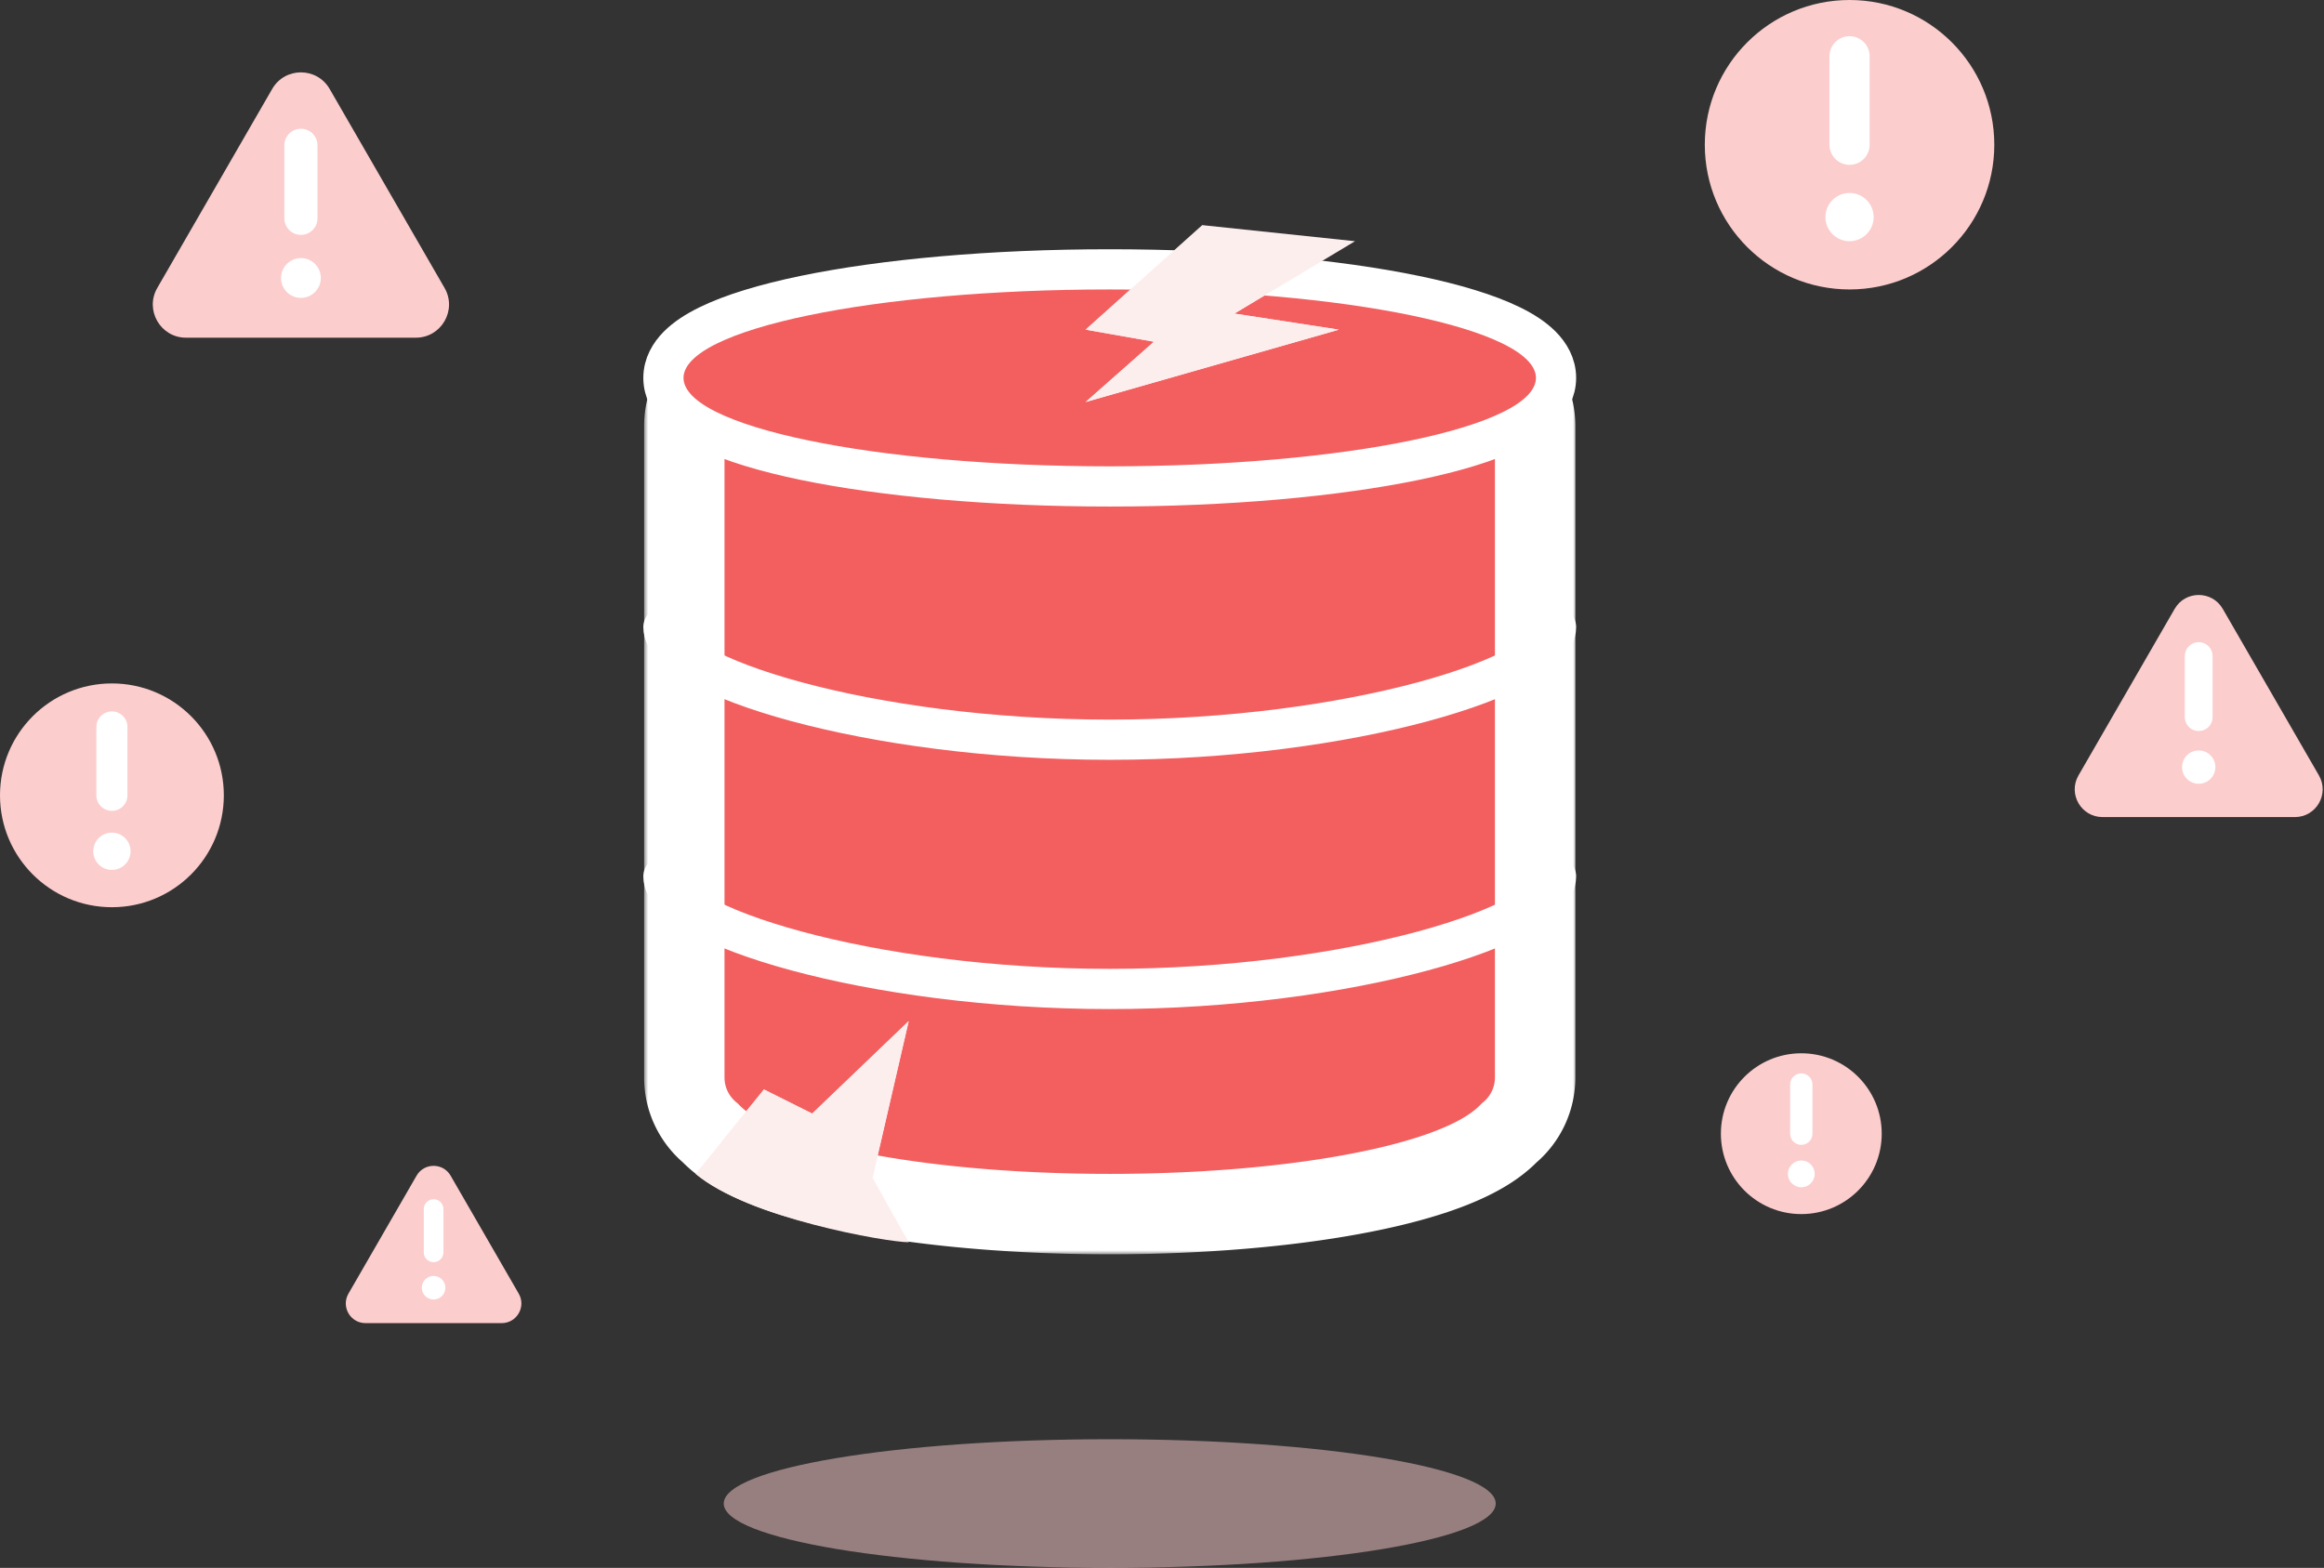 <svg xmlns="http://www.w3.org/2000/svg" width="289" height="195" fill="none"><rect width="100%" height="100%" fill="#333333" stroke="none"/><mask id="a" width="116" height="117" x="80.096" y="39" fill="#000" maskUnits="userSpaceOnUse"><path fill="#fff" d="M80.096 39h116v117h-116z"/><path d="M181.903 44a9 9 0 0 1 9 9v81a8.98 8.98 0 0 1-3.241 6.913c-1.086 1.119-2.4 2.018-3.728 2.749-2.968 1.634-6.931 2.945-11.4 3.985-9.018 2.1-21.226 3.353-34.534 3.353-13.309 0-25.517-1.252-34.536-3.353-4.468-1.04-8.432-2.351-11.4-3.985-1.33-.732-2.647-1.632-3.733-2.754A8.979 8.979 0 0 1 85.096 134V53a9 9 0 0 1 9-9h87.807ZM93.5 49.044l.187-.023.007-.002c-.065.007-.13.015-.195.025Z"/></mask><path fill="#F35F5F" d="M181.903 44a9 9 0 0 1 9 9v81a8.98 8.98 0 0 1-3.241 6.913c-1.086 1.119-2.4 2.018-3.728 2.749-2.968 1.634-6.931 2.945-11.4 3.985-9.018 2.1-21.226 3.353-34.534 3.353-13.309 0-25.517-1.252-34.536-3.353-4.468-1.04-8.432-2.351-11.4-3.985-1.33-.732-2.647-1.632-3.733-2.754A8.979 8.979 0 0 1 85.096 134V53a9 9 0 0 1 9-9h87.807ZM93.5 49.044l.187-.023.007-.002c-.065.007-.13.015-.195.025Z"/><path fill="#fff" d="M181.903 44v-5 5Zm9 9h5-5Zm-3.241 87.913-3.203-3.84-.202.169-.184.19 3.589 3.481Zm-3.728 2.749 2.411 4.38h.001l-2.412-4.38Zm-11.4 3.985 1.134 4.87-1.134-4.87ZM138 151v5-5Zm-34.536-3.353-1.134 4.87 1.134-4.87Zm-11.4-3.985-2.412 4.38 2.412-4.38Zm-3.733-2.754 3.59-3.479-.183-.189-.202-.169-3.205 3.837ZM85.096 134h-5 5Zm9-90v-5 5Zm-.597 5.044-.74-4.945 1.36 9.906-.62-4.961Zm.188-.023.62 4.96.044-.005.043-.006-.707-4.95Zm.007-.002.707 4.95-1.204-9.925.497 4.976ZM181.903 44v5a4 4 0 0 1 4 4h10c0-7.732-6.268-14-14-14v5Zm9 9h-5v81h10V53h-5Zm0 81h-5a3.98 3.98 0 0 1-1.444 3.073l3.203 3.84 3.202 3.84A13.98 13.98 0 0 0 195.903 134h-5Zm-3.241 6.913-3.589-3.481c-.63.649-1.493 1.268-2.55 1.85l2.411 4.38 2.412 4.38c1.599-.88 3.364-2.059 4.904-3.647l-3.588-3.482Zm-3.728 2.749-2.411-4.38c-2.391 1.316-5.85 2.501-10.123 3.496l1.134 4.869 1.134 4.87c4.664-1.086 9.132-2.523 12.677-4.475l-2.411-4.38Zm-11.4 3.985-1.134-4.869c-8.548 1.99-20.357 3.222-33.4 3.222v10c13.574 0 26.179-1.273 35.668-3.483l-1.134-4.87ZM138 151v-5c-13.044 0-24.854-1.232-33.402-3.222l-1.134 4.869-1.134 4.87c9.489 2.21 22.095 3.483 35.67 3.483v-5Zm-34.536-3.353 1.134-4.869c-4.273-.995-7.732-2.18-10.123-3.496l-2.411 4.38-2.411 4.38c3.545 1.952 8.013 3.389 12.677 4.475l1.134-4.87Zm-11.4-3.985 2.412-4.38c-1.061-.584-1.925-1.203-2.554-1.853l-3.591 3.479-3.592 3.479c1.544 1.594 3.314 2.774 4.913 3.655l2.412-4.38Zm-3.733-2.754 3.205-3.837a3.977 3.977 0 0 1-1.44-3.071h-10c0 4.323 1.966 8.187 5.029 10.745l3.206-3.837ZM85.096 134h5V53h-10v81h5Zm0-81h5a4 4 0 0 1 4-4V39c-7.732 0-14 6.268-14 14h5Zm9-9v5h87.807V39H94.096v5Zm-.597 5.044.62 4.961.188-.023-.62-4.962-.62-4.96-.188.023.62 4.96Zm.188-.023.707 4.95.007-.002-.707-4.95-.707-4.95-.007.002.707 4.95Zm.007-.002-.497-4.975a9.12 9.12 0 0 0-.437.055l.74 4.945.74 4.945a1.142 1.142 0 0 1-.049.006l-.497-4.975Z" mask="url(#a)"/><path fill="#F35F5F" stroke="#fff" stroke-width="5" d="M138 33.5c14.753 0 28.181 1.24 37.984 3.274 4.881 1.014 8.997 2.25 11.953 3.7 1.472.722 2.787 1.561 3.766 2.554.987 1.002 1.797 2.337 1.797 3.972 0 1.635-.81 2.97-1.797 3.972-.979.993-2.294 1.832-3.766 2.554-2.956 1.45-7.072 2.686-11.953 3.7C166.181 59.26 152.753 60.5 138 60.5s-28.181-1.24-37.984-3.274c-4.881-1.014-8.997-2.25-11.953-3.7-1.472-.722-2.787-1.561-3.766-2.554C83.31 49.97 82.5 48.635 82.5 47c0-1.635.81-2.97 1.797-3.972.98-.993 2.294-1.832 3.767-2.554 2.955-1.45 7.07-2.686 11.952-3.7C109.819 34.74 123.247 33.5 138 33.5Z"/><path stroke="#fff" stroke-linecap="round" stroke-width="5" d="M193.5 78c0 6.075-25.677 14-55.5 14s-55.5-7.925-55.5-14M193.5 109c0 6.075-25.677 14-55.5 14s-55.5-7.925-55.5-14"/><path fill="#FDEEEE" d="m135 41 14.5-13 19 2-15 9 13 2-31.5 9 8.5-7.5L135 41Z"/><path fill="#FDEEEE" d="M140.562 36.014c5.862.058 11.474.315 16.686.737L153.5 39l13 2-31.5 9 8.5-7.5L135 41l5.562-4.986ZM95 135.5 86.5 146c6.5 5.5 23.833 8.5 26.5 8.5l-4.5-8L113 127l-12 11.5-6-3Z"/><path fill="#FDEEEE" d="m108.5 146.5 1.353 2.404a100.298 100.298 0 0 1-6.388-1.257c-4.469-1.04-8.433-2.351-11.4-3.985a17.993 17.993 0 0 1-2.405-1.567L95 135.5l6 3 12-11.5-4.5 19.5Z"/><path fill="#FCCDCD" d="M90 187c0 4.418 21.49 8 48 8s48-3.582 48-8-21.49-8-48-8-48 3.582-48 8Z" opacity=".5"/><circle cx="230" cy="18" r="18" fill="#FCCDCD"/><path stroke="#fff" stroke-linecap="round" stroke-width="5" d="M230 7v11"/><circle cx="230" cy="27" r="3" fill="#fff"/><circle cx="13.917" cy="98.917" r="13.917" fill="#FCCDCD"/><path stroke="#fff" stroke-linecap="round" stroke-width="3.866" d="M13.916 90.412v8.504"/><circle cx="13.917" cy="105.875" r="2.319" fill="#fff"/><circle cx="224" cy="141" r="10" fill="#FCCDCD"/><path stroke="#fff" stroke-linecap="round" stroke-width="2.778" d="M224 134.889V141"/><circle cx="224" cy="146" r="1.667" fill="#fff"/><path fill="#FCCDCD" d="M33.848 11.063c1.588-2.75 5.557-2.75 7.145 0l14.29 24.75C56.87 38.563 54.884 42 51.71 42H23.131c-3.175 0-5.16-3.438-3.572-6.188l14.29-24.75Z"/><path stroke="#fff" stroke-linecap="round" stroke-width="4.125" d="M37.421 18.075v9.075"/><circle cx="37.421" cy="34.575" r="2.475" fill="#fff"/><path fill="#FCCDCD" d="M270.429 75.726c1.328-2.302 4.651-2.302 5.98 0l11.961 20.717c1.329 2.302-.333 5.179-2.991 5.179h-23.921c-2.658 0-4.319-2.877-2.99-5.18l11.961-20.716Z"/><path stroke="#fff" stroke-linecap="round" stroke-width="3.453" d="M273.419 81.596v7.597"/><circle cx="273.419" cy="95.407" r="2.072" fill="#fff"/><path fill="#FCCDCD" d="M51.801 146.223c.941-1.631 3.294-1.631 4.235 0l8.47 14.67c.941 1.63-.235 3.667-2.117 3.667h-16.94c-1.882 0-3.059-2.037-2.118-3.667l8.47-14.67Z"/><path stroke="#fff" stroke-linecap="round" stroke-width="2.445" d="M53.92 150.379v5.38"/><circle cx="53.919" cy="160.159" r="1.467" fill="#fff"/></svg>